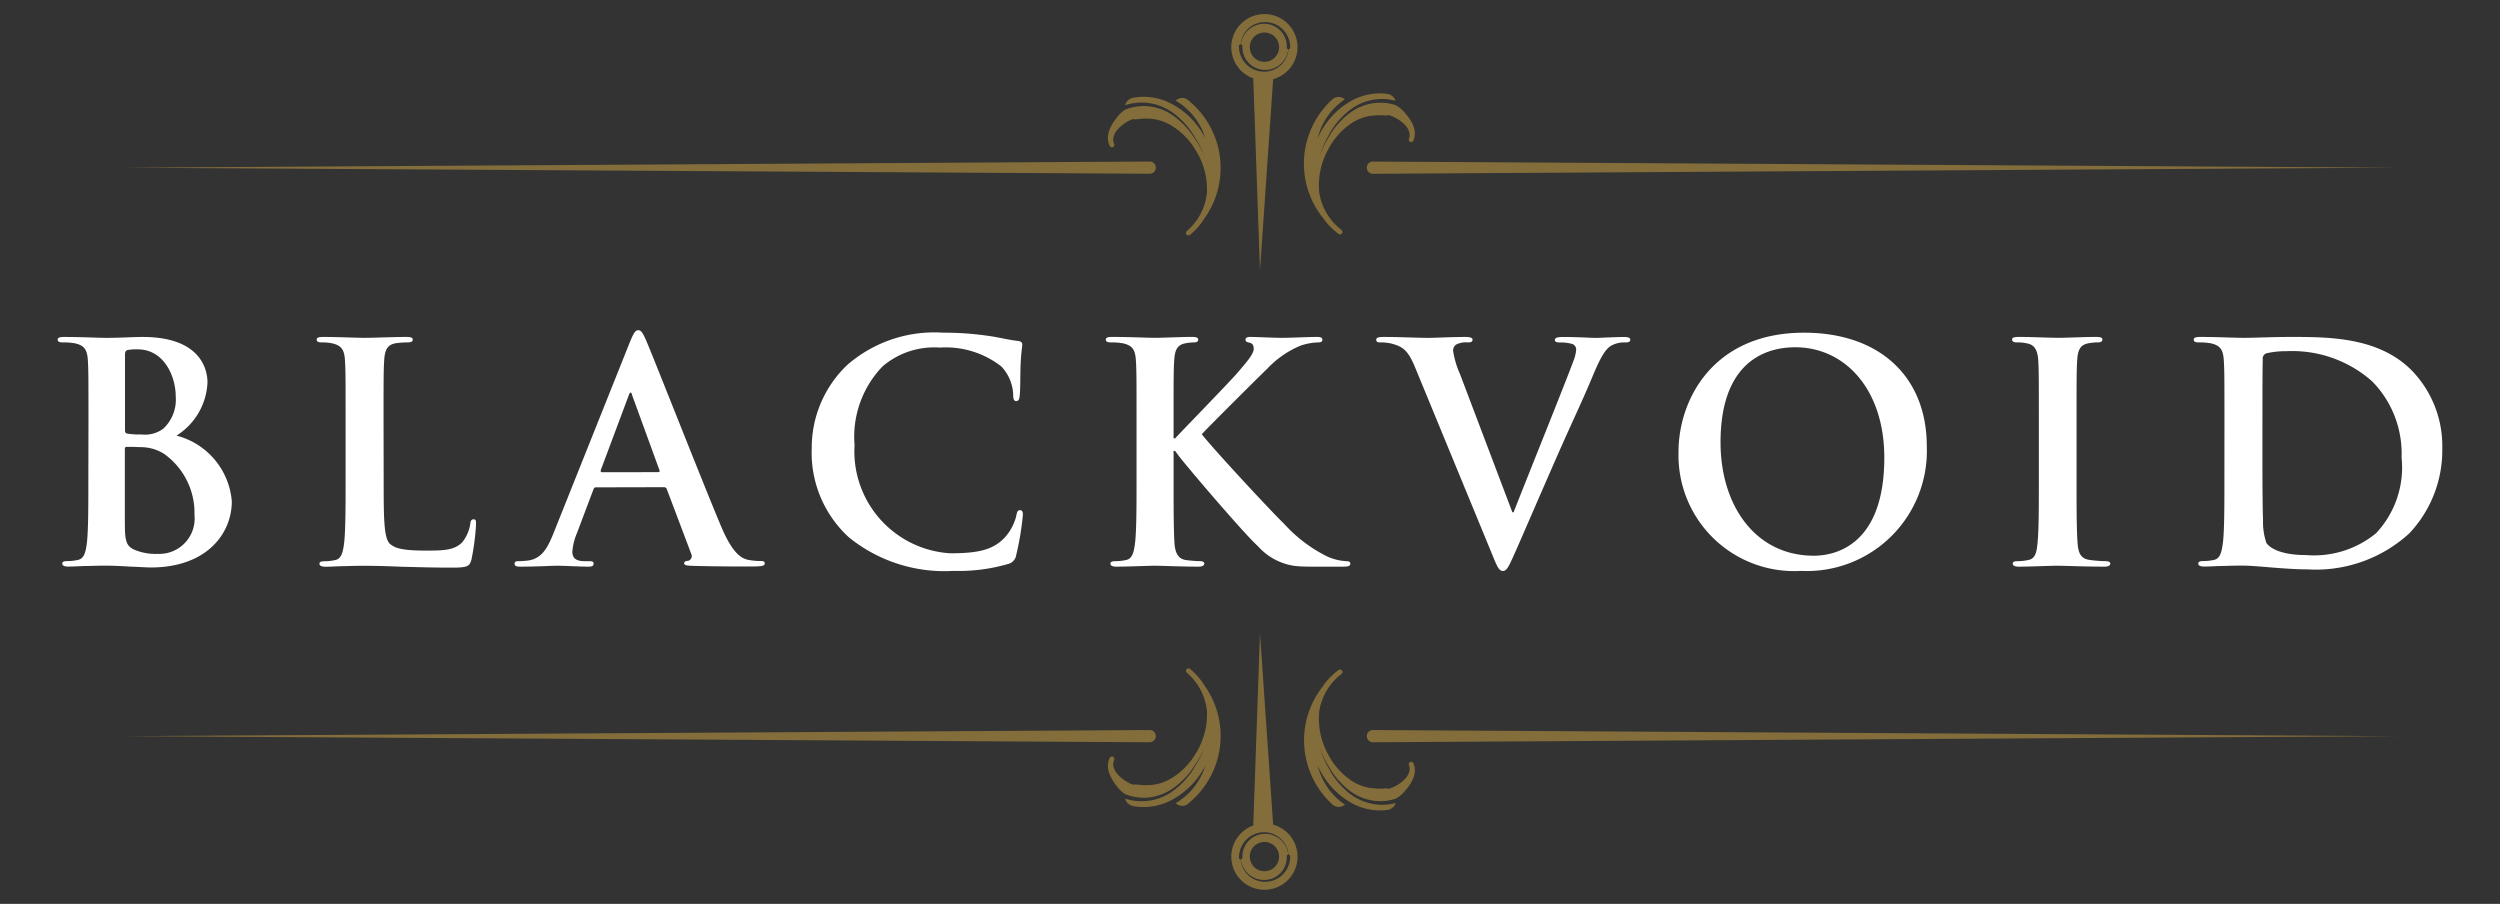 <svg xmlns="http://www.w3.org/2000/svg" xmlns:xlink="http://www.w3.org/1999/xlink" width="130" height="47" viewBox="0 0 130 47">
  <rect x="0" y="0" width="130" height="47" fill="#333333" stroke="none"/>
  <defs>
    <clipPath id="clip-path">
      <rect id="Rectangle_4" data-name="Rectangle 4" width="130" height="45.546" fill="none"/>
    </clipPath>
    <clipPath id="clip-logo-black-void-tattoo-studiodef">
      <rect width="130" height="47"/>
    </clipPath>
  </defs>
  <g id="logo-black-void-tattoo-studiodef" clip-path="url(#clip-logo-black-void-tattoo-studiodef)">
    <g id="Group_4" data-name="Group 4" transform="translate(0 0.727)">
      <g id="Group_3" data-name="Group 3" transform="translate(0 0)" clip-path="url(#clip-path)">
        <path id="Path_122" data-name="Path 122" d="M53.461,3.852a.482.482,0,0,0-.643.034,3.422,3.422,0,0,1,1.542,1.959,4.131,4.131,0,0,0-1.693-1.762c-.025-.012-.05-.025-.075-.039l-.027-.013h0a3.042,3.042,0,0,0-1.953-.295.539.539,0,0,0-.427.389A2.774,2.774,0,0,1,51.336,4a2.808,2.808,0,0,1,1.326.506,4.21,4.21,0,0,1,.985,1.01c.124.2.251.4.367.6l.307.633-.332-.618c-.124-.2-.259-.388-.389-.581a4.157,4.157,0,0,0-1-.945,2.7,2.7,0,0,0-1.279-.432,2.594,2.594,0,0,0-.672.044,3.039,3.039,0,0,0-.479.146v.008a1.479,1.479,0,0,0-.309.266c-.362.429-.758,1.037-.466,1.61a.125.125,0,0,0,.228-.1c-.221-.483.3-.954.686-1.171a1.435,1.435,0,0,1,.289-.129.7.7,0,0,0,.206.006,3.429,3.429,0,0,1,.432-.037,1.367,1.367,0,0,0,.2.007l.011,0a2.451,2.451,0,0,1,1.052.3,3.685,3.685,0,0,1,1.342,1.312,3.859,3.859,0,0,1,.605,2.207,3.01,3.01,0,0,1-1.047,2.024.129.129,0,0,0,.166.2,3.62,3.62,0,0,0,.773-.893,4.513,4.513,0,0,0-.872-6.11" transform="translate(8.317 0.621)" fill="#836d3a"/>
        <path id="Path_123" data-name="Path 123" d="M59,10a3.7,3.7,0,0,0,.825.848.13.13,0,0,0,.154-.208,3.027,3.027,0,0,1-1.168-1.96,3.863,3.863,0,0,1,.47-2.238,3.666,3.666,0,0,1,1.259-1.39,2.422,2.422,0,0,1,1.033-.361h.012a1.213,1.213,0,0,0,.2-.019,3.621,3.621,0,0,1,.435.009.683.683,0,0,0,.2-.016,1.478,1.478,0,0,1,.3.111c.394.192.943.631.754,1.125a.125.125,0,0,0,.233.09c.258-.59-.174-1.171-.562-1.578a1.389,1.389,0,0,0-.323-.245V4.159a2.908,2.908,0,0,0-.487-.119,2.731,2.731,0,0,0-.677,0,2.679,2.679,0,0,0-1.247.508A4.247,4.247,0,0,0,59.46,5.55c-.118.2-.242.4-.352.6l-.295.636.269-.65c.1-.209.219-.413.328-.621a4.23,4.23,0,0,1,.924-1.065,2.785,2.785,0,0,1,1.294-.587,2.71,2.71,0,0,1,1.154.054.532.532,0,0,0-.45-.363,3.041,3.041,0,0,0-1.93.413v0l-.025.012c-.026.014-.049.03-.074.046A4.091,4.091,0,0,0,58.723,5.89a3.427,3.427,0,0,1,1.419-2.048.481.481,0,0,0-.643,0A4.512,4.512,0,0,0,59,10" transform="translate(9.788 0.596)" fill="#836d3a"/>
        <path id="Path_124" data-name="Path 124" d="M55.59,2.444a1.2,1.2,0,0,0,.822.389,1.21,1.21,0,0,0,.872-.311,1.238,1.238,0,0,0,.394-.762.09.09,0,0,1-.082-.089V1.666A1.175,1.175,0,0,0,56.476.437a1.221,1.221,0,0,0-1.267,1.072.09.09,0,0,1,.082.09v0a1.166,1.166,0,0,0,.3.84M56.455.891a.762.762,0,1,1-.781.741.765.765,0,0,1,.781-.741" transform="translate(9.315 0.074)" fill="#836d3a"/>
        <path id="Path_125" data-name="Path 125" d="M55.927,3.348l.349,10,.685-9.96a1.722,1.722,0,1,0-1.034-.039m-.656-1.767h0a1.264,1.264,0,0,1,.366-.794A1.281,1.281,0,0,1,56.55.421a1.3,1.3,0,0,1,.917.385,1.328,1.328,0,0,1,.382.94.092.092,0,0,1-.091.092h0a1.26,1.26,0,0,1-.367.792A1.279,1.279,0,0,1,56.481,3a1.305,1.305,0,0,1-.919-.386,1.331,1.331,0,0,1-.382-.94.091.091,0,0,1,.091-.091" transform="translate(9.243 0)" fill="#836d3a"/>
        <path id="Path_126" data-name="Path 126" d="M61.131,6.566a.318.318,0,1,0,0,.636L114.4,6.883,61.134,6.566Z" transform="translate(10.26 1.108)" fill="#836d3a"/>
        <path id="Path_127" data-name="Path 127" d="M58.844,7.2a.318.318,0,1,0,0-.636L5.579,6.885,58.841,7.2Z" transform="translate(0.941 1.108)" fill="#836d3a"/>
        <path id="Path_128" data-name="Path 128" d="M53.461,36.158a.481.481,0,0,1-.643-.034,3.422,3.422,0,0,0,1.542-1.958,4.139,4.139,0,0,1-1.693,1.762h0c-.025.012-.05.026-.075.04l-.027.013h0a3.05,3.05,0,0,1-1.953.295.539.539,0,0,1-.427-.389,2.766,2.766,0,0,0,2.478-.386,4.184,4.184,0,0,0,.985-1.009c.124-.2.251-.4.367-.6l.307-.632-.332.618c-.124.2-.259.388-.389.581a4.129,4.129,0,0,1-1,.944,2.691,2.691,0,0,1-1.279.434,2.594,2.594,0,0,1-.672-.046,2.921,2.921,0,0,1-.479-.146v-.008a1.441,1.441,0,0,1-.309-.265c-.362-.431-.758-1.037-.466-1.611a.125.125,0,0,1,.228.1c-.221.482.3.954.686,1.17a1.509,1.509,0,0,0,.289.13.7.7,0,0,1,.206-.006,3.661,3.661,0,0,0,.432.037,1.1,1.1,0,0,1,.2-.007l.011,0a2.451,2.451,0,0,0,1.052-.3,3.685,3.685,0,0,0,1.342-1.312,3.862,3.862,0,0,0,.605-2.207,3.01,3.01,0,0,0-1.047-2.024.129.129,0,0,1,.166-.2,3.6,3.6,0,0,1,.773.893,4.511,4.511,0,0,1-.872,6.109" transform="translate(8.317 4.914)" fill="#836d3a"/>
        <path id="Path_129" data-name="Path 129" d="M59,30.032a3.715,3.715,0,0,1,.825-.847.13.13,0,0,1,.154.208,3.024,3.024,0,0,0-1.168,1.96,3.863,3.863,0,0,0,.47,2.238,3.674,3.674,0,0,0,1.259,1.39,2.4,2.4,0,0,0,1.033.36h.012a1.215,1.215,0,0,1,.2.02,3.882,3.882,0,0,0,.435-.009.647.647,0,0,1,.2.016,1.553,1.553,0,0,0,.3-.111c.394-.192.943-.631.754-1.125a.125.125,0,0,1,.233-.09c.258.59-.174,1.171-.562,1.577a1.328,1.328,0,0,1-.323.245v.009a3.026,3.026,0,0,1-.487.119,2.731,2.731,0,0,1-.677,0,2.681,2.681,0,0,1-1.247-.51,4.2,4.2,0,0,1-.944-1.005c-.118-.2-.242-.4-.352-.6l-.295-.635.269.65c.1.208.219.411.328.619a4.235,4.235,0,0,0,.924,1.066,2.8,2.8,0,0,0,1.294.587,2.71,2.71,0,0,0,1.154-.054.532.532,0,0,1-.45.363,3.041,3.041,0,0,1-1.93-.413v0l-.025-.012c-.026-.014-.049-.032-.074-.047h0a4.1,4.1,0,0,1-1.582-1.859,3.428,3.428,0,0,0,1.419,2.048.481.481,0,0,1-.643,0,4.513,4.513,0,0,1-.5-6.152" transform="translate(9.788 4.92)" fill="#836d3a"/>
        <path id="Path_130" data-name="Path 130" d="M55.291,37.711v0a.09.09,0,0,1-.082.09,1.245,1.245,0,0,0,.393.762,1.223,1.223,0,0,0,.874.31,1.175,1.175,0,0,0,1.12-1.226v-.006a.09.09,0,0,1,.082-.089,1.238,1.238,0,0,0-.394-.763,1.214,1.214,0,0,0-.872-.31,1.175,1.175,0,0,0-1.121,1.227m.383-.027a.761.761,0,1,1,.781.742.763.763,0,0,1-.781-.742" transform="translate(9.315 6.156)" fill="#836d3a"/>
        <path id="Path_131" data-name="Path 131" d="M54.784,39.217a1.723,1.723,0,1,0,2.177-1.709l-.685-9.959-.349,10a1.73,1.73,0,0,0-1.143,1.67m.4.006a1.328,1.328,0,0,1,.382-.938,1.3,1.3,0,0,1,.917-.387,1.277,1.277,0,0,1,.907.372,1.254,1.254,0,0,1,.367.791h0a.091.091,0,0,1,.09.092,1.319,1.319,0,0,1-.381.938,1.292,1.292,0,0,1-1.824.018,1.277,1.277,0,0,1-.367-.795h0a.091.091,0,0,1-.091-.091" transform="translate(9.243 4.649)" fill="#836d3a"/>
        <path id="Path_132" data-name="Path 132" d="M61.131,32.495a.318.318,0,1,1,0-.636l53.261.319-53.261.317Z" transform="translate(10.26 5.376)" fill="#836d3a"/>
        <path id="Path_133" data-name="Path 133" d="M58.844,31.859a.318.318,0,1,1,0,.636L5.579,32.177l53.262-.318Z" transform="translate(0.941 5.376)" fill="#836d3a"/>
        <path id="Path_134" data-name="Path 134" d="M1.6,18.95c0-2.4,0-2.843-.03-3.35-.032-.536-.158-.79-.679-.9a3.284,3.284,0,0,0-.616-.047C.1,14.654,0,14.621,0,14.511s.11-.141.347-.141c.838,0,1.831.047,2.149.047.774,0,1.39-.047,1.927-.047,2.86,0,3.366,1.532,3.366,2.369A3.44,3.44,0,0,1,6.178,19.5a3.849,3.849,0,0,1,2.876,3.413c0,1.69-1.311,3.444-4.219,3.444-.189,0-.649-.032-1.106-.047-.473-.032-.948-.048-1.185-.048-.174,0-.522,0-.9.016-.365,0-.775.032-1.09.032-.206,0-.316-.048-.316-.158,0-.079.062-.127.251-.127a2.489,2.489,0,0,0,.568-.063c.318-.062.4-.41.459-.868.078-.664.078-1.912.078-3.366Zm1.9.27c0,.125.048.158.11.173a3.807,3.807,0,0,0,.743.047,1.606,1.606,0,0,0,1.138-.3,2.063,2.063,0,0,0,.647-1.675c0-1.059-.616-2.45-1.975-2.45a2.483,2.483,0,0,0-.522.033c-.109.032-.141.095-.141.268Zm2.086,1.263A2.28,2.28,0,0,0,4.267,20.1c-.284-.016-.442-.016-.68-.016-.062,0-.095.032-.095.111v3.745c0,1.044.048,1.311.553,1.517A2.859,2.859,0,0,0,5.2,25.65a1.841,1.841,0,0,0,1.913-2.023,3.77,3.77,0,0,0-1.533-3.144" transform="translate(3 2.425)" fill="#fff"/>
        <path id="Path_135" data-name="Path 135" d="M15.006,21.732c0,2.022,0,3.112.332,3.4.269.237.679.348,1.911.348.838,0,1.455-.016,1.849-.443a1.974,1.974,0,0,0,.411-.947c.015-.143.048-.237.173-.237s.127.078.127.268a12.5,12.5,0,0,1-.237,1.817c-.095.348-.174.427-1,.427-1.137,0-1.959-.032-2.669-.047-.712-.032-1.281-.048-1.928-.048-.174,0-.521,0-.9.016-.363,0-.775.032-1.092.032-.2,0-.316-.048-.316-.159,0-.078.063-.126.254-.126a2.575,2.575,0,0,0,.568-.063c.317-.063.4-.411.458-.868.079-.664.079-1.913.079-3.366V18.95c0-2.4,0-2.843-.032-3.35-.032-.536-.159-.79-.679-.9a2.441,2.441,0,0,0-.522-.047c-.173,0-.269-.032-.269-.143s.111-.141.348-.141c.742,0,1.738.047,2.164.047.38,0,1.532-.047,2.149-.047.221,0,.332.032.332.141s-.095.143-.285.143a4.38,4.38,0,0,0-.616.047c-.427.081-.553.348-.584.9-.032.506-.032.948-.032,3.35Z" transform="translate(4.945 2.425)" fill="#fff"/>
        <path id="Path_136" data-name="Path 136" d="M24.563,22.24c-.078,0-.111.032-.141.126l-.853,2.26a3.039,3.039,0,0,0-.237.963c0,.284.143.49.632.49H24.2c.191,0,.237.032.237.126,0,.127-.095.159-.269.159-.5,0-1.184-.048-1.675-.048-.173,0-1.042.048-1.864.048-.206,0-.3-.032-.3-.159,0-.095.063-.126.189-.126.143,0,.363-.015.491-.03.726-.095,1.026-.632,1.343-1.422L26.318,14.7c.189-.459.284-.632.443-.632.141,0,.236.143.394.5.38.868,2.908,7.316,3.92,9.718.6,1.421,1.058,1.643,1.39,1.722a3.43,3.43,0,0,0,.664.063c.126,0,.206.016.206.126,0,.127-.143.159-.727.159-.569,0-1.723,0-2.987-.032-.284-.016-.473-.016-.473-.127,0-.095.063-.126.221-.141a.257.257,0,0,0,.143-.363l-1.265-3.35a.151.151,0,0,0-.158-.111Zm3.223-.79c.079,0,.1-.047.079-.095l-1.422-3.9c-.016-.064-.032-.143-.078-.143s-.079.078-.1.143l-1.454,3.886c-.015.064,0,.111.064.111Z" transform="translate(6.43 2.375)" fill="#fff"/>
        <path id="Path_137" data-name="Path 137" d="M35.509,24.845a5.957,5.957,0,0,1-1.959-4.661A5.942,5.942,0,0,1,35.4,15.855,6.9,6.9,0,0,1,40.39,14.18a15.646,15.646,0,0,1,2.292.158c.6.078,1.106.221,1.58.269.173.015.236.095.236.189,0,.127-.047.317-.078.87-.032.521-.016,1.39-.048,1.705-.015.238-.047.365-.189.365-.126,0-.158-.126-.158-.348a2.255,2.255,0,0,0-.616-1.453,4.711,4.711,0,0,0-3.208-.981,4.117,4.117,0,0,0-2.97.981,5.277,5.277,0,0,0-1.454,4.092,5.309,5.309,0,0,0,4.976,5.624c1.407,0,2.26-.157,2.891-.884a2.633,2.633,0,0,0,.538-1.044c.048-.252.079-.314.206-.314.11,0,.143.109.143.236a15.054,15.054,0,0,1-.348,2.1.56.56,0,0,1-.41.458,9.17,9.17,0,0,1-2.845.363,7.9,7.9,0,0,1-5.419-1.723" transform="translate(8.66 2.393)" fill="#fff"/>
        <path id="Path_138" data-name="Path 138" d="M50.158,19.646h.078c.538-.584,2.845-2.938,3.3-3.476.442-.521.79-.916.79-1.184,0-.175-.063-.285-.221-.317-.143-.032-.206-.063-.206-.159s.078-.141.252-.141c.332,0,1.2.047,1.627.047.49,0,1.36-.047,1.85-.047.157,0,.268.032.268.141s-.078.144-.236.144a3.064,3.064,0,0,0-.916.173,5.055,5.055,0,0,0-1.707,1.185c-.49.475-2.875,2.843-3.413,3.414.569.741,3.666,4.075,4.282,4.661a7.506,7.506,0,0,0,2.259,1.706,2.745,2.745,0,0,0,.979.236c.111,0,.206.032.206.126,0,.111-.078.159-.379.159H57.6c-.473,0-.757,0-1.089-.032a3.113,3.113,0,0,1-1.96-1.027c-.7-.617-3.808-4.267-4.14-4.724l-.174-.237h-.078v1.438c0,1.453,0,2.7.048,3.381.03.443.173.79.568.853a6.424,6.424,0,0,0,.774.063c.127,0,.206.048.206.126,0,.111-.126.159-.3.159-.884,0-1.879-.048-2.274-.048-.363,0-1.359.048-1.991.048-.206,0-.316-.048-.316-.159,0-.078.063-.126.252-.126a2.517,2.517,0,0,0,.569-.063c.316-.063.4-.41.458-.868.079-.664.079-1.913.079-3.366V18.95c0-2.4,0-2.843-.033-3.35-.032-.536-.158-.79-.679-.9a3.259,3.259,0,0,0-.616-.047c-.174,0-.269-.033-.269-.144s.111-.141.347-.141c.838,0,1.834.047,2.212.047s1.376-.047,1.912-.047c.221,0,.332.032.332.141s-.095.144-.221.144a2.353,2.353,0,0,0-.443.047c-.427.079-.553.347-.584.9-.032.506-.032.949-.032,3.35Z" transform="translate(10.868 2.425)" fill="#fff"/>
        <path id="Path_139" data-name="Path 139" d="M65.807,15.917c-.365-.868-.632-1.042-1.2-1.2a2.451,2.451,0,0,0-.617-.063c-.143,0-.189-.048-.189-.143,0-.127.174-.141.411-.141.837,0,1.737.047,2.291.047.4,0,1.152-.047,1.944-.047.189,0,.362.03.362.141s-.095.143-.237.143a1.127,1.127,0,0,0-.615.111.376.376,0,0,0-.159.331,4.709,4.709,0,0,0,.363,1.217l2.718,7.174h.063c.679-1.738,2.732-6.825,3.112-7.869a1.965,1.965,0,0,0,.143-.584.3.3,0,0,0-.206-.3,2.143,2.143,0,0,0-.632-.078c-.143,0-.269-.016-.269-.126,0-.127.143-.158.442-.158.791,0,1.454.047,1.66.047.269,0,1.012-.047,1.485-.047.206,0,.332.03.332.141s-.095.143-.254.143a1.37,1.37,0,0,0-.774.189c-.206.143-.443.411-.868,1.422-.616,1.484-1.044,2.339-1.9,4.282-1.011,2.307-1.753,4.029-2.1,4.819-.411.916-.506,1.169-.727,1.169-.206,0-.3-.221-.6-.963Z" transform="translate(7.764 2.425)" fill="#fff"/>
        <path id="Path_140" data-name="Path 140" d="M77.25,20.374c0-2.7,1.786-6.194,6.526-6.194,3.934,0,6.384,2.291,6.384,5.909a6.246,6.246,0,0,1-6.542,6.478,6.017,6.017,0,0,1-6.367-6.193m10.7.3c0-3.539-2.038-5.736-4.63-5.736-1.817,0-3.886,1.011-3.886,4.945,0,3.288,1.817,5.894,4.85,5.894,1.107,0,3.666-.538,3.666-5.1" transform="translate(10.033 2.393)" fill="#fff"/>
        <path id="Path_141" data-name="Path 141" d="M93.482,18.95c0-2.4,0-2.845-.03-3.35-.033-.536-.189-.806-.538-.885a2.28,2.28,0,0,0-.569-.063c-.158,0-.252-.032-.252-.159,0-.095.126-.125.379-.125.6,0,1.6.047,2.055.047.394,0,1.327-.047,1.927-.047.206,0,.332.03.332.125,0,.127-.095.159-.254.159a2.787,2.787,0,0,0-.473.047c-.427.081-.554.348-.584.9-.032.5-.032.948-.032,3.35v2.782c0,1.532,0,2.78.062,3.461.048.425.159.711.632.774a6.7,6.7,0,0,0,.806.063c.173,0,.254.048.254.126,0,.111-.127.159-.3.159-1.044,0-2.038-.048-2.465-.048-.363,0-1.36.048-1.991.048-.2,0-.316-.048-.316-.159,0-.078.063-.126.252-.126a2.586,2.586,0,0,0,.569-.063c.317-.063.411-.332.458-.79.078-.664.078-1.912.078-3.444Z" transform="translate(12.538 2.425)" fill="#fff"/>
        <path id="Path_142" data-name="Path 142" d="M101.77,18.951c0-2.4,0-2.845-.032-3.351-.032-.535-.159-.789-.68-.9a3.345,3.345,0,0,0-.615-.047c-.175,0-.27-.032-.27-.143s.111-.141.348-.141c.837,0,1.834.047,2.274.047.49,0,1.487-.047,2.434-.047,1.975,0,4.614,0,6.336,1.8a5.644,5.644,0,0,1,1.532,4.012,6.277,6.277,0,0,1-1.723,4.41,7.2,7.2,0,0,1-5.292,1.864c-.569,0-1.217-.047-1.817-.095s-1.154-.1-1.549-.1c-.173,0-.521,0-.9.016-.363,0-.775.032-1.09.032-.206,0-.317-.048-.317-.158,0-.079.063-.127.252-.127a2.609,2.609,0,0,0,.57-.062c.316-.063.394-.411.457-.87.08-.664.08-1.912.08-3.365Zm1.975,1.738c0,1.676.016,2.893.032,3.192a3.421,3.421,0,0,0,.174,1.2c.206.3.822.631,2.069.631a5.079,5.079,0,0,0,3.635-1.137,4.989,4.989,0,0,0,1.326-3.934,5.365,5.365,0,0,0-1.516-3.95,6.263,6.263,0,0,0-4.487-1.58,4.287,4.287,0,0,0-1.027.11.287.287,0,0,0-.189.317c-.016.538-.016,1.912-.016,3.16Z" transform="translate(13.901 2.425)" fill="#fff"/>
      </g>
    </g>
  </g>
</svg>
